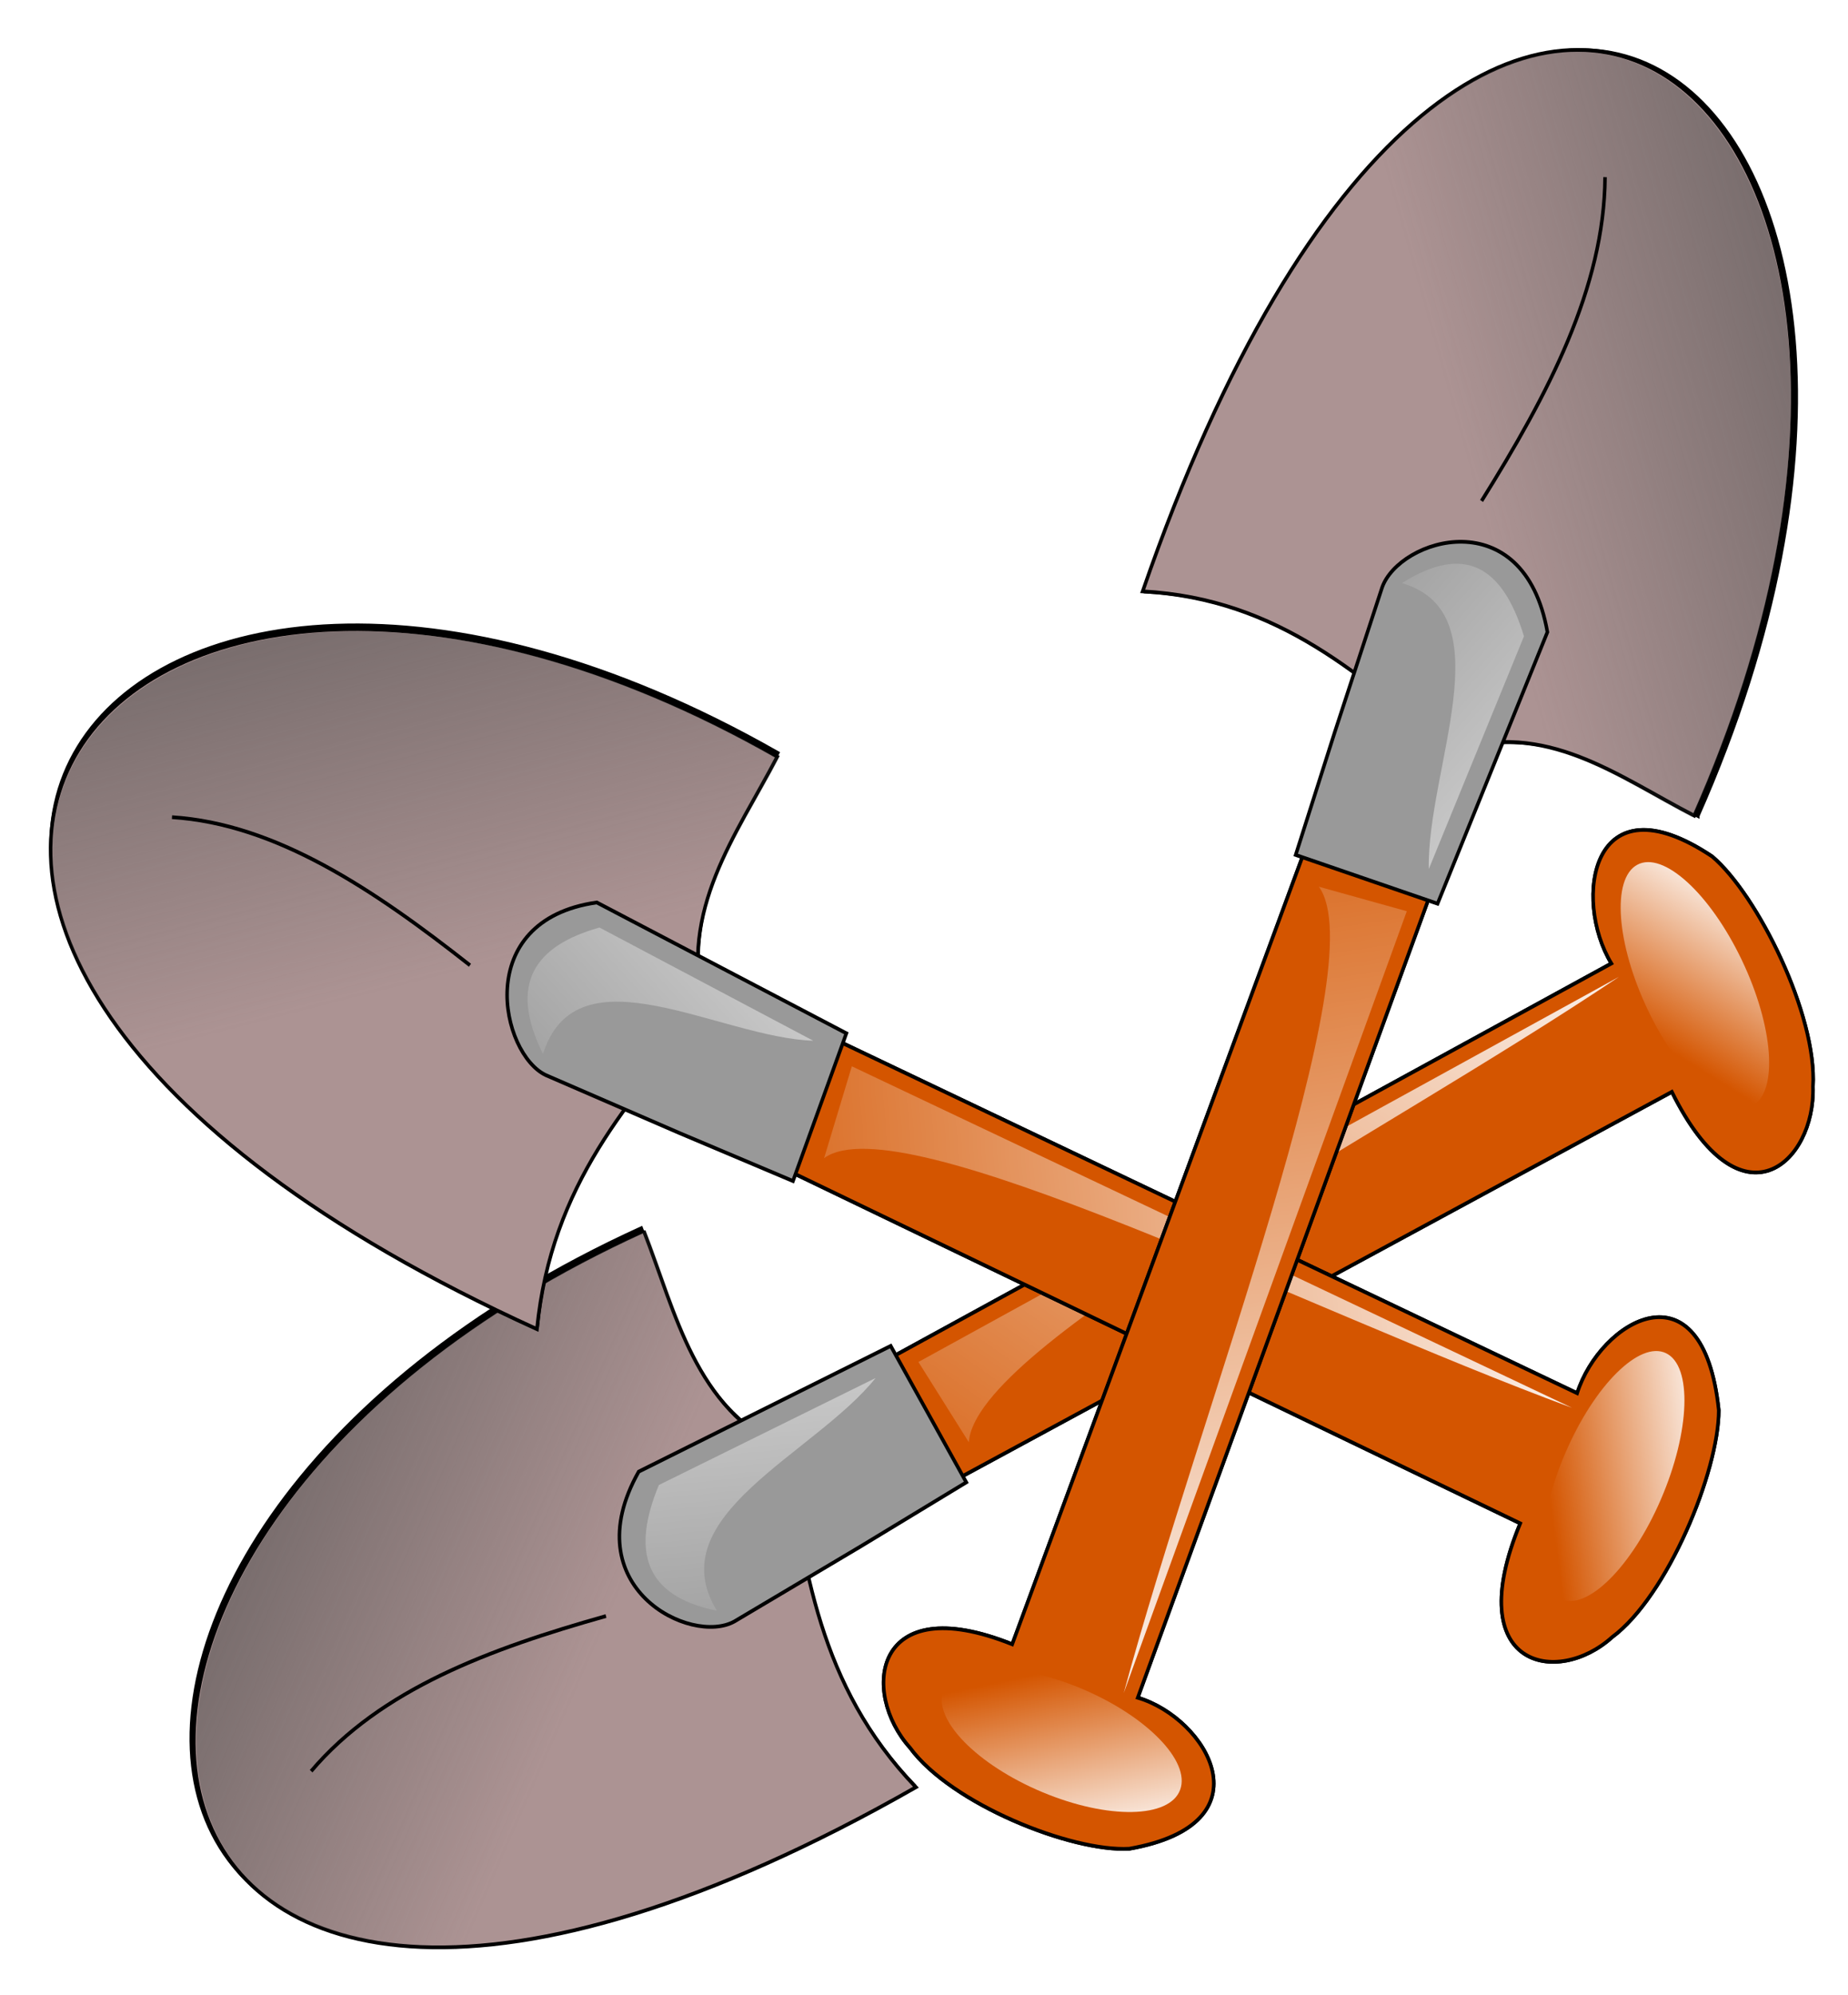 <?xml version="1.0" encoding="UTF-8" standalone="no"?>
<!-- Created with Inkscape (http://www.inkscape.org/) -->

<svg
   xmlns:dc="http://purl.org/dc/elements/1.1/"
   xmlns:cc="http://creativecommons.org/ns#"
   xmlns:rdf="http://www.w3.org/1999/02/22-rdf-syntax-ns#"
   xmlns:svg="http://www.w3.org/2000/svg"
   xmlns="http://www.w3.org/2000/svg"
   xmlns:xlink="http://www.w3.org/1999/xlink"
   xmlns:sodipodi="http://sodipodi.sourceforge.net/DTD/sodipodi-0.dtd"
   xmlns:inkscape="http://www.inkscape.org/namespaces/inkscape"
   width="360.402"
   height="388.981"
   id="svg2"
   version="1.1"
   inkscape:version="0.48.0 r9654"
   inkscape:export-filename="C:\Users\Adalberto\Desktop\palas.png"
   inkscape:export-xdpi="90"
   inkscape:export-ydpi="90"
   sodipodi:docname="palas.svg">
  <defs
     id="defs4">
    <linearGradient
       inkscape:collect="always"
       id="linearGradient3811">
      <stop
         style="stop-color:#4d4d4d;stop-opacity:1;"
         offset="0"
         id="stop3813" />
      <stop
         style="stop-color:#4d4d4d;stop-opacity:0;"
         offset="1"
         id="stop3815" />
    </linearGradient>
    <linearGradient
       inkscape:collect="always"
       id="linearGradient3801">
      <stop
         style="stop-color:#ffffff;stop-opacity:1;"
         offset="0"
         id="stop3803" />
      <stop
         style="stop-color:#ffffff;stop-opacity:0;"
         offset="1"
         id="stop3805" />
    </linearGradient>
    <linearGradient
       inkscape:collect="always"
       id="linearGradient3791">
      <stop
         style="stop-color:#ffffff;stop-opacity:1;"
         offset="0"
         id="stop3793" />
      <stop
         style="stop-color:#ffffff;stop-opacity:0;"
         offset="1"
         id="stop3795" />
    </linearGradient>
    <linearGradient
       inkscape:collect="always"
       id="linearGradient3783">
      <stop
         style="stop-color:#ffffff;stop-opacity:1;"
         offset="0"
         id="stop3785" />
      <stop
         style="stop-color:#ffffff;stop-opacity:0;"
         offset="1"
         id="stop3787" />
    </linearGradient>
    <linearGradient
       inkscape:collect="always"
       xlink:href="#linearGradient3783"
       id="linearGradient3789"
       x1="369.397"
       y1="302.919"
       x2="323.764"
       y2="381.012"
       gradientUnits="userSpaceOnUse" />
    <linearGradient
       inkscape:collect="always"
       xlink:href="#linearGradient3791"
       id="linearGradient3797"
       x1="509.286"
       y1="323.076"
       x2="353.571"
       y2="557.362"
       gradientUnits="userSpaceOnUse" />
    <linearGradient
       inkscape:collect="always"
       xlink:href="#linearGradient3801"
       id="linearGradient3807"
       x1="294.286"
       y1="389.505"
       x2="310"
       y2="555.219"
       gradientUnits="userSpaceOnUse" />
    <linearGradient
       inkscape:collect="always"
       xlink:href="#linearGradient3811"
       id="linearGradient3821"
       gradientUnits="userSpaceOnUse"
       x1="69.286"
       y1="483.076"
       x2="238.571"
       y2="561.648"
       gradientTransform="translate(0.714,-7.0026567e-6)" />
    <filter
       inkscape:collect="always"
       id="filter3845"
       color-interpolation-filters="sRGB">
      <feGaussianBlur
         inkscape:collect="always"
         stdDeviation="5.567"
         id="feGaussianBlur3847" />
    </filter>
    <filter
       inkscape:collect="always"
       id="filter3859"
       color-interpolation-filters="sRGB">
      <feGaussianBlur
         inkscape:collect="always"
         stdDeviation="3.523"
         id="feGaussianBlur3861" />
    </filter>
    <linearGradient
       inkscape:collect="always"
       xlink:href="#linearGradient3811"
       id="linearGradient3897"
       gradientUnits="userSpaceOnUse"
       gradientTransform="translate(0.714,-7.0026567e-6)"
       x1="69.286"
       y1="483.076"
       x2="238.571"
       y2="561.648" />
    <linearGradient
       inkscape:collect="always"
       xlink:href="#linearGradient3791"
       id="linearGradient3899"
       gradientUnits="userSpaceOnUse"
       x1="509.286"
       y1="323.076"
       x2="353.571"
       y2="557.362" />
    <linearGradient
       inkscape:collect="always"
       xlink:href="#linearGradient3783"
       id="linearGradient3901"
       gradientUnits="userSpaceOnUse"
       x1="369.397"
       y1="302.919"
       x2="323.764"
       y2="381.012" />
    <linearGradient
       inkscape:collect="always"
       xlink:href="#linearGradient3801"
       id="linearGradient3903"
       gradientUnits="userSpaceOnUse"
       x1="294.286"
       y1="389.505"
       x2="310"
       y2="555.219" />
    <linearGradient
       inkscape:collect="always"
       xlink:href="#linearGradient3811"
       id="linearGradient3950"
       gradientUnits="userSpaceOnUse"
       gradientTransform="translate(0.714,-7.0026567e-6)"
       x1="69.286"
       y1="483.076"
       x2="238.571"
       y2="561.648" />
    <linearGradient
       inkscape:collect="always"
       xlink:href="#linearGradient3791"
       id="linearGradient3952"
       gradientUnits="userSpaceOnUse"
       x1="509.286"
       y1="323.076"
       x2="353.571"
       y2="557.362" />
    <linearGradient
       inkscape:collect="always"
       xlink:href="#linearGradient3783"
       id="linearGradient3954"
       gradientUnits="userSpaceOnUse"
       x1="369.397"
       y1="302.919"
       x2="323.764"
       y2="381.012" />
    <linearGradient
       inkscape:collect="always"
       xlink:href="#linearGradient3801"
       id="linearGradient3956"
       gradientUnits="userSpaceOnUse"
       x1="294.286"
       y1="389.505"
       x2="310"
       y2="555.219" />
    <linearGradient
       inkscape:collect="always"
       xlink:href="#linearGradient3811"
       id="linearGradient3993"
       gradientUnits="userSpaceOnUse"
       gradientTransform="translate(0.714,-7.0026567e-6)"
       x1="69.286"
       y1="483.076"
       x2="238.571"
       y2="561.648" />
    <linearGradient
       inkscape:collect="always"
       xlink:href="#linearGradient3791"
       id="linearGradient3995"
       gradientUnits="userSpaceOnUse"
       x1="509.286"
       y1="323.076"
       x2="353.571"
       y2="557.362" />
    <linearGradient
       inkscape:collect="always"
       xlink:href="#linearGradient3783"
       id="linearGradient3997"
       gradientUnits="userSpaceOnUse"
       x1="369.397"
       y1="302.919"
       x2="323.764"
       y2="381.012" />
    <linearGradient
       inkscape:collect="always"
       xlink:href="#linearGradient3801"
       id="linearGradient3999"
       gradientUnits="userSpaceOnUse"
       x1="294.286"
       y1="389.505"
       x2="310"
       y2="555.219" />
    <linearGradient
       inkscape:collect="always"
       xlink:href="#linearGradient3811"
       id="linearGradient4001"
       gradientUnits="userSpaceOnUse"
       gradientTransform="translate(0.714,-7.0026566e-6)"
       x1="69.286"
       y1="483.076"
       x2="238.571"
       y2="561.648" />
    <linearGradient
       inkscape:collect="always"
       xlink:href="#linearGradient3791"
       id="linearGradient4003"
       gradientUnits="userSpaceOnUse"
       x1="509.286"
       y1="323.076"
       x2="353.571"
       y2="557.362" />
    <linearGradient
       inkscape:collect="always"
       xlink:href="#linearGradient3783"
       id="linearGradient4005"
       gradientUnits="userSpaceOnUse"
       x1="369.397"
       y1="302.919"
       x2="323.764"
       y2="381.012" />
    <linearGradient
       inkscape:collect="always"
       xlink:href="#linearGradient3801"
       id="linearGradient4007"
       gradientUnits="userSpaceOnUse"
       x1="294.286"
       y1="389.505"
       x2="310"
       y2="555.219" />
    <linearGradient
       inkscape:collect="always"
       xlink:href="#linearGradient3811"
       id="linearGradient4009"
       gradientUnits="userSpaceOnUse"
       gradientTransform="translate(0.714,-7.0026567e-6)"
       x1="69.286"
       y1="483.076"
       x2="238.571"
       y2="561.648" />
    <linearGradient
       inkscape:collect="always"
       xlink:href="#linearGradient3791"
       id="linearGradient4011"
       gradientUnits="userSpaceOnUse"
       x1="509.286"
       y1="323.076"
       x2="353.571"
       y2="557.362" />
    <linearGradient
       inkscape:collect="always"
       xlink:href="#linearGradient3783"
       id="linearGradient4013"
       gradientUnits="userSpaceOnUse"
       x1="369.397"
       y1="302.919"
       x2="323.764"
       y2="381.012" />
    <linearGradient
       inkscape:collect="always"
       xlink:href="#linearGradient3801"
       id="linearGradient4015"
       gradientUnits="userSpaceOnUse"
       x1="294.286"
       y1="389.505"
       x2="310"
       y2="555.219" />
  </defs>
  <sodipodi:namedview
     id="base"
     pagecolor="#ffffff"
     bordercolor="#666666"
     borderopacity="1.0"
     inkscape:pageopacity="0.0"
     inkscape:pageshadow="2"
     inkscape:zoom="0.7"
     inkscape:cx="75.338114"
     inkscape:cy="229.52682"
     inkscape:document-units="px"
     inkscape:current-layer="layer1"
     showgrid="false"
     inkscape:window-width="1280"
     inkscape:window-height="738"
     inkscape:window-x="-8"
     inkscape:window-y="-8"
     inkscape:window-maximized="1"
     fit-margin-top="0"
     fit-margin-left="0"
     fit-margin-right="0"
     fit-margin-bottom="0" />
  <g
     inkscape:label="Capa 1"
     inkscape:groupmode="layer"
     id="layer1"
     transform="translate(-267.582,-213.596)">
    <g
       id="g3958"
       transform="matrix(0.688,0,0,0.73,207.37,150.468)"
       inkscape:export-xdpi="90"
       inkscape:export-ydpi="90">
      <g
         transform="translate(11.429,-22.857)"
         id="g3863">
        <path
           sodipodi:nodetypes="ccccccc"
           inkscape:connector-curvature="0"
           id="path3849"
           d="m 326.429,473.076 17.857,32.857 205.714,-105 c 19.652,37.367 40.697,18.904 40,-1.429 1.218,-19.058 -15.755,-51.205 -28.571,-61.429 -34.352,-21.614 -39.597,11.448 -28.571,28.571 z"
           style="fill:#000000;stroke:#000000;stroke-width:1px;stroke-linecap:butt;stroke-linejoin:miter;stroke-opacity:1;filter:url(#filter3859)" />
        <path
           sodipodi:nodetypes="cccc"
           inkscape:connector-curvature="0"
           id="path3823"
           d="m 257.857,437.362 c 9.218,22.267 14.517,47.147 40,58.571 5.824,31.093 9.266,62.583 37.143,90 C 96.925,713.862 60.35,522.133 257.857,437.362 z"
           style="fill:#000000;stroke:#000000;stroke-width:1px;stroke-linecap:butt;stroke-linejoin:miter;stroke-opacity:1;filter:url(#filter3845)" />
        <path
           style="fill:#d45500;stroke:#000000;stroke-width:1px;stroke-linecap:butt;stroke-linejoin:miter;stroke-opacity:1"
           d="m 326.429,473.076 17.857,32.857 205.714,-105 c 19.652,37.367 40.697,18.904 40,-1.429 1.218,-19.058 -15.755,-51.205 -28.571,-61.429 -34.352,-21.614 -39.597,11.448 -28.571,28.571 z"
           id="path2999"
           inkscape:connector-curvature="0"
           sodipodi:nodetypes="ccccccc" />
        <path
           style="fill:#ac9393;stroke:#000000;stroke-width:1px;stroke-linecap:butt;stroke-linejoin:miter;stroke-opacity:1"
           d="m 258.571,438.076 c 9.218,22.267 14.517,47.147 40,58.571 5.824,31.093 9.266,62.583 37.143,90 C 97.639,714.576 61.064,522.847 258.571,438.076 z"
           id="path3771"
           inkscape:connector-curvature="0"
           sodipodi:nodetypes="cccc" />
        <path
           sodipodi:nodetypes="cccc"
           inkscape:connector-curvature="0"
           id="path3809"
           d="m 259.286,438.076 c 9.218,22.267 14.517,47.147 40,58.571 5.824,31.093 9.266,62.583 37.143,90 C 98.353,714.576 61.778,522.847 259.286,438.076 z"
           style="fill:url(#linearGradient3993);fill-opacity:1;stroke:none" />
        <path
           style="fill:#999999;stroke:#000000;stroke-width:1px;stroke-linecap:butt;stroke-linejoin:miter;stroke-opacity:1"
           d="m 320,522.362 30,-17.143 -21.429,-36.429 -71.429,33.571 c -18.489,30.826 14.782,46.547 27.143,40 z"
           id="path3769"
           inkscape:connector-curvature="0"
           sodipodi:nodetypes="cccccc" />
        <path
           style="fill:none;stroke:#000000;stroke-width:1px;stroke-linecap:butt;stroke-linejoin:miter;stroke-opacity:1"
           d="m 164.286,582.362 c 19.74,-21.927 50.652,-32.681 83.571,-41.429"
           id="path3773"
           inkscape:connector-curvature="0"
           sodipodi:nodetypes="cc" />
        <path
           style="fill:url(#linearGradient3995);fill-opacity:1;stroke:none"
           d="M 350.714,494.505 336.429,473.076 535,370.219 c -68.172,43.158 -182.373,98.118 -184.286,124.286 z"
           id="path3775"
           inkscape:connector-curvature="0"
           sodipodi:nodetypes="cccc" />
        <path
           sodipodi:type="arc"
           style="fill:url(#linearGradient3997);fill-opacity:1;stroke:none"
           id="path3781"
           sodipodi:cx="352.85715"
           sodipodi:cy="358.79074"
           sodipodi:rx="45"
           sodipodi:ry="40.714287"
           d="m 397.857,358.791 c 0,22.486 -20.147,40.714 -45,40.714 -24.853,0 -45,-18.228 -45,-40.714 0,-22.486 20.147,-40.714 45,-40.714 24.853,0 45,18.228 45,40.714 z"
           transform="matrix(0.295,-0.15,0.401,0.79,308.561,141.928)" />
        <path
           style="fill:url(#linearGradient3999);fill-opacity:1;stroke:none"
           d="m 324.286,477.362 -61.429,28.571 c -7.604,17.295 -4.497,29.591 16.429,33.571 -16.445,-25.431 27.676,-41.777 45,-62.143 z"
           id="path3799"
           inkscape:connector-curvature="0"
           sodipodi:nodetypes="cccc" />
      </g>
      <g
         transform="matrix(0.623,0.782,-0.782,0.623,489.329,-186.558)"
         id="g3875">
        <path
           style="fill:#000000;stroke:#000000;stroke-width:1px;stroke-linecap:butt;stroke-linejoin:miter;stroke-opacity:1;filter:url(#filter3859)"
           d="m 326.429,473.076 17.857,32.857 205.714,-105 c 19.652,37.367 40.697,18.904 40,-1.429 1.218,-19.058 -15.755,-51.205 -28.571,-61.429 -34.352,-21.614 -39.597,11.448 -28.571,28.571 z"
           id="path3877"
           inkscape:connector-curvature="0"
           sodipodi:nodetypes="ccccccc" />
        <path
           style="fill:#000000;stroke:#000000;stroke-width:1px;stroke-linecap:butt;stroke-linejoin:miter;stroke-opacity:1;filter:url(#filter3845)"
           d="m 257.857,437.362 c 9.218,22.267 14.517,47.147 40,58.571 5.824,31.093 9.266,62.583 37.143,90 C 96.925,713.862 60.35,522.133 257.857,437.362 z"
           id="path3879"
           inkscape:connector-curvature="0"
           sodipodi:nodetypes="cccc" />
        <path
           sodipodi:nodetypes="ccccccc"
           inkscape:connector-curvature="0"
           id="path3881"
           d="m 326.429,473.076 17.857,32.857 205.714,-105 c 19.652,37.367 40.697,18.904 40,-1.429 1.218,-19.058 -15.755,-51.205 -28.571,-61.429 -34.352,-21.614 -39.597,11.448 -28.571,28.571 z"
           style="fill:#d45500;stroke:#000000;stroke-width:1px;stroke-linecap:butt;stroke-linejoin:miter;stroke-opacity:1" />
        <path
           sodipodi:nodetypes="cccc"
           inkscape:connector-curvature="0"
           id="path3883"
           d="m 258.571,438.076 c 9.218,22.267 14.517,47.147 40,58.571 5.824,31.093 9.266,62.583 37.143,90 C 97.639,714.576 61.064,522.847 258.571,438.076 z"
           style="fill:#ac9393;stroke:#000000;stroke-width:1px;stroke-linecap:butt;stroke-linejoin:miter;stroke-opacity:1" />
        <path
           style="fill:url(#linearGradient4001);fill-opacity:1;stroke:none"
           d="m 259.286,438.076 c 9.218,22.267 14.517,47.147 40,58.571 5.824,31.093 9.266,62.583 37.143,90 C 98.353,714.576 61.778,522.847 259.286,438.076 z"
           id="path3885"
           inkscape:connector-curvature="0"
           sodipodi:nodetypes="cccc" />
        <path
           sodipodi:nodetypes="cccccc"
           inkscape:connector-curvature="0"
           id="path3887"
           d="m 320,522.362 30,-17.143 -21.429,-36.429 -71.429,33.571 c -18.489,30.826 14.782,46.547 27.143,40 z"
           style="fill:#999999;stroke:#000000;stroke-width:1px;stroke-linecap:butt;stroke-linejoin:miter;stroke-opacity:1" />
        <path
           sodipodi:nodetypes="cc"
           inkscape:connector-curvature="0"
           id="path3889"
           d="m 164.286,582.362 c 19.74,-21.927 50.652,-32.681 83.571,-41.429"
           style="fill:none;stroke:#000000;stroke-width:1px;stroke-linecap:butt;stroke-linejoin:miter;stroke-opacity:1" />
        <path
           sodipodi:nodetypes="cccc"
           inkscape:connector-curvature="0"
           id="path3891"
           d="M 350.714,494.505 336.429,473.076 535,370.219 c -68.172,43.158 -182.373,98.118 -184.286,124.286 z"
           style="fill:url(#linearGradient4003);fill-opacity:1;stroke:none" />
        <path
           transform="matrix(0.295,-0.15,0.401,0.79,308.561,141.928)"
           d="m 397.857,358.791 c 0,22.486 -20.147,40.714 -45,40.714 -24.853,0 -45,-18.228 -45,-40.714 0,-22.486 20.147,-40.714 45,-40.714 24.853,0 45,18.228 45,40.714 z"
           sodipodi:ry="40.714287"
           sodipodi:rx="45"
           sodipodi:cy="358.79074"
           sodipodi:cx="352.85715"
           id="path3893"
           style="fill:url(#linearGradient4005);fill-opacity:1;stroke:none"
           sodipodi:type="arc" />
        <path
           sodipodi:nodetypes="cccc"
           inkscape:connector-curvature="0"
           id="path3895"
           d="m 324.286,477.362 -61.429,28.571 c -7.604,17.295 -4.497,29.591 16.429,33.571 -16.445,-25.431 27.676,-41.777 45,-62.143 z"
           style="fill:url(#linearGradient4007);fill-opacity:1;stroke:none" />
      </g>
      <g
         id="g3928"
         transform="matrix(-0.748,0.664,-0.664,-0.748,1052.063,460.308)">
        <path
           sodipodi:nodetypes="ccccccc"
           inkscape:connector-curvature="0"
           id="path3930"
           d="m 326.429,473.076 17.857,32.857 205.714,-105 c 19.652,37.367 40.697,18.904 40,-1.429 1.218,-19.058 -15.755,-51.205 -28.571,-61.429 -34.352,-21.614 -39.597,11.448 -28.571,28.571 z"
           style="fill:#000000;stroke:#000000;stroke-width:1px;stroke-linecap:butt;stroke-linejoin:miter;stroke-opacity:1;filter:url(#filter3859)" />
        <path
           sodipodi:nodetypes="cccc"
           inkscape:connector-curvature="0"
           id="path3932"
           d="m 257.857,437.362 c 9.218,22.267 14.517,47.147 40,58.571 5.824,31.093 9.266,62.583 37.143,90 C 96.925,713.862 60.35,522.133 257.857,437.362 z"
           style="fill:#000000;stroke:#000000;stroke-width:1px;stroke-linecap:butt;stroke-linejoin:miter;stroke-opacity:1;filter:url(#filter3845)" />
        <path
           style="fill:#d45500;stroke:#000000;stroke-width:1px;stroke-linecap:butt;stroke-linejoin:miter;stroke-opacity:1"
           d="m 326.429,473.076 17.857,32.857 205.714,-105 c 19.652,37.367 40.697,18.904 40,-1.429 1.218,-19.058 -15.755,-51.205 -28.571,-61.429 -34.352,-21.614 -39.597,11.448 -28.571,28.571 z"
           id="path3934"
           inkscape:connector-curvature="0"
           sodipodi:nodetypes="ccccccc" />
        <path
           style="fill:#ac9393;stroke:#000000;stroke-width:1px;stroke-linecap:butt;stroke-linejoin:miter;stroke-opacity:1"
           d="m 258.571,438.076 c 9.218,22.267 14.517,47.147 40,58.571 5.824,31.093 9.266,62.583 37.143,90 C 97.639,714.576 61.064,522.847 258.571,438.076 z"
           id="path3936"
           inkscape:connector-curvature="0"
           sodipodi:nodetypes="cccc" />
        <path
           sodipodi:nodetypes="cccc"
           inkscape:connector-curvature="0"
           id="path3938"
           d="m 259.286,438.076 c 9.218,22.267 14.517,47.147 40,58.571 5.824,31.093 9.266,62.583 37.143,90 C 98.353,714.576 61.778,522.847 259.286,438.076 z"
           style="fill:url(#linearGradient4009);fill-opacity:1;stroke:none" />
        <path
           style="fill:#999999;stroke:#000000;stroke-width:1px;stroke-linecap:butt;stroke-linejoin:miter;stroke-opacity:1"
           d="m 320,522.362 30,-17.143 -21.429,-36.429 -71.429,33.571 c -18.489,30.826 14.782,46.547 27.143,40 z"
           id="path3940"
           inkscape:connector-curvature="0"
           sodipodi:nodetypes="cccccc" />
        <path
           style="fill:none;stroke:#000000;stroke-width:1px;stroke-linecap:butt;stroke-linejoin:miter;stroke-opacity:1"
           d="m 164.286,582.362 c 19.74,-21.927 50.652,-32.681 83.571,-41.429"
           id="path3942"
           inkscape:connector-curvature="0"
           sodipodi:nodetypes="cc" />
        <path
           style="fill:url(#linearGradient4011);fill-opacity:1;stroke:none"
           d="M 350.714,494.505 336.429,473.076 535,370.219 c -68.172,43.158 -182.373,98.118 -184.286,124.286 z"
           id="path3944"
           inkscape:connector-curvature="0"
           sodipodi:nodetypes="cccc" />
        <path
           sodipodi:type="arc"
           style="fill:url(#linearGradient4013);fill-opacity:1;stroke:none"
           id="path3946"
           sodipodi:cx="352.85715"
           sodipodi:cy="358.79074"
           sodipodi:rx="45"
           sodipodi:ry="40.714287"
           d="m 397.857,358.791 c 0,22.486 -20.147,40.714 -45,40.714 -24.853,0 -45,-18.228 -45,-40.714 0,-22.486 20.147,-40.714 45,-40.714 24.853,0 45,18.228 45,40.714 z"
           transform="matrix(0.295,-0.15,0.401,0.79,308.561,141.928)" />
        <path
           style="fill:url(#linearGradient4015);fill-opacity:1;stroke:none"
           d="m 324.286,477.362 -61.429,28.571 c -7.604,17.295 -4.497,29.591 16.429,33.571 -16.445,-25.431 27.676,-41.777 45,-62.143 z"
           id="path3948"
           inkscape:connector-curvature="0"
           sodipodi:nodetypes="cccc" />
      </g>
    </g>
  </g>
</svg>
